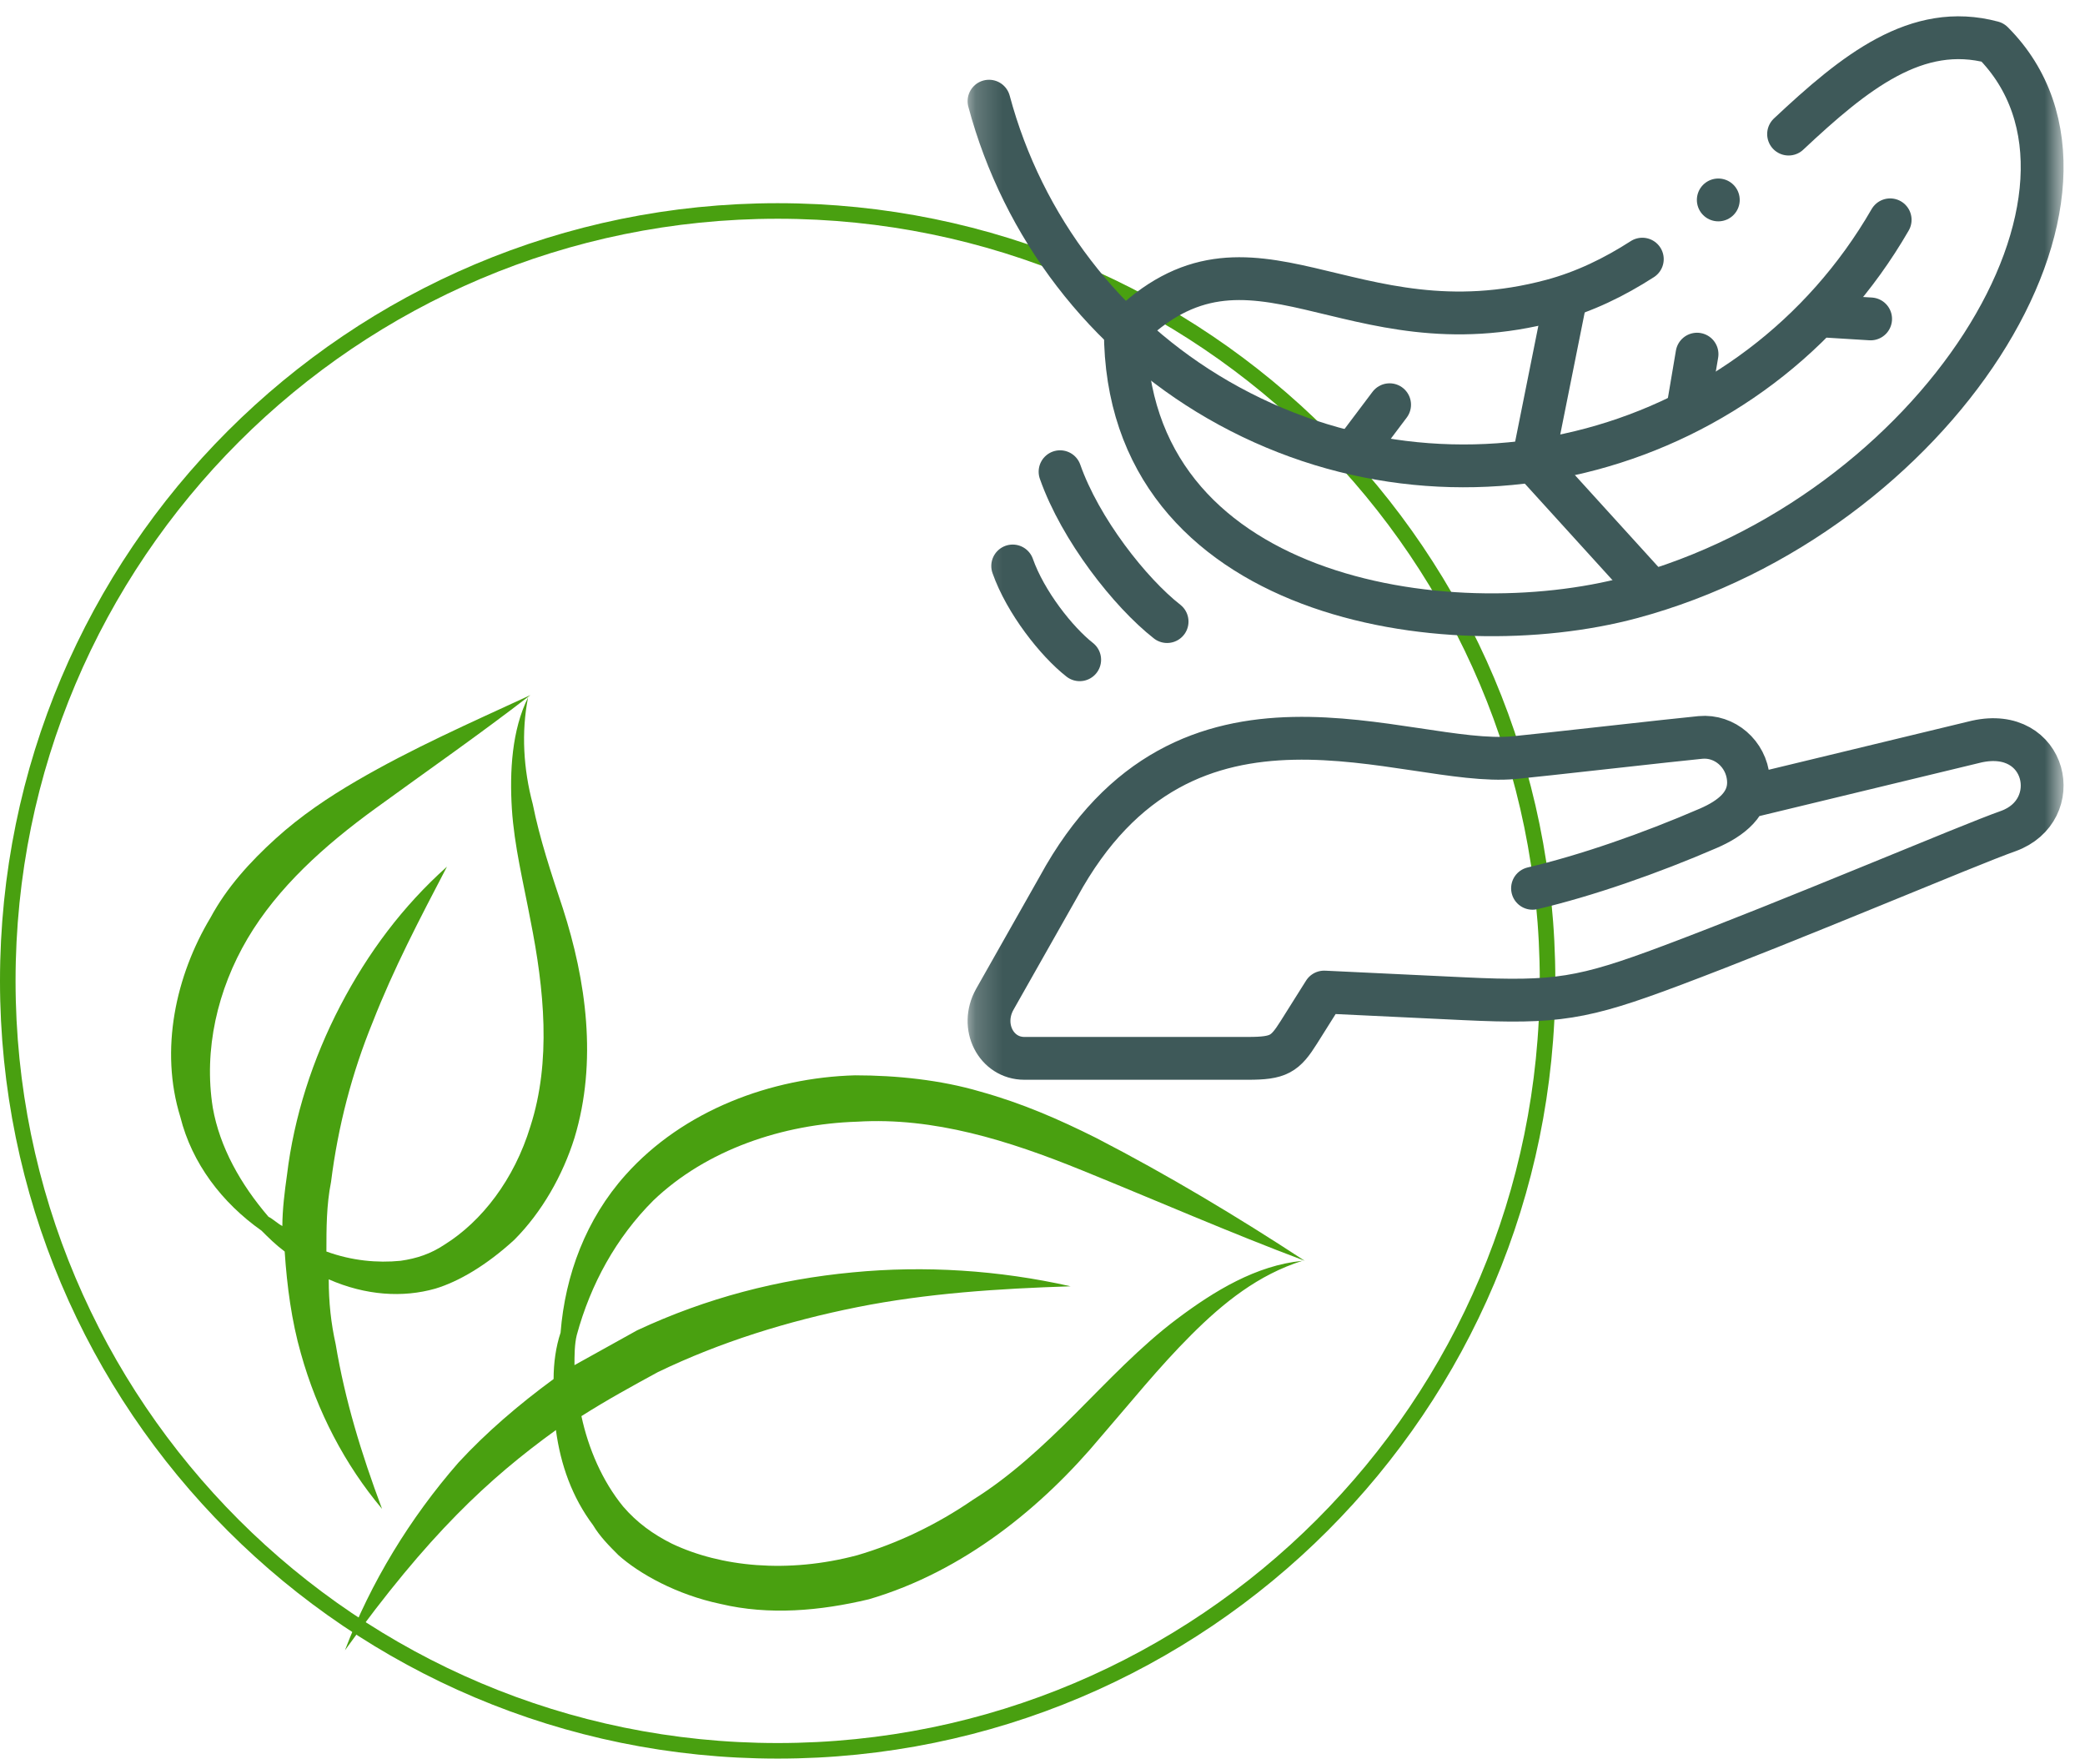 <svg width="78" height="66" viewBox="0 0 78 66" fill="none" xmlns="http://www.w3.org/2000/svg">
<path d="M57.894 36.693C57.894 52.6 44.999 65.495 29.093 65.495C13.186 65.495 0.291 52.6 0.291 36.693C0.291 20.786 13.186 7.892 29.093 7.892C44.999 7.892 57.894 20.786 57.894 36.693Z" stroke="#49A010" stroke-width="0.582"/>
<mask id="mask0_138_906" style="mask-type:luminance" maskUnits="userSpaceOnUse" x="36" y="0" width="42" height="41">
<path d="M36.199 3.8147e-06H77.198V41H36.199V3.8147e-06Z" fill="white"/>
</mask>
<g mask="url(#mask0_138_906)">
<path d="M65.433 29.797L73.946 27.741C76.584 27.154 77.27 30.315 75.131 31.088C73.661 31.602 67.048 34.426 62.495 36.133C59.219 37.361 58.229 37.525 54.78 37.361L49.537 37.111L48.592 38.613C48.074 39.436 47.842 39.591 46.686 39.591C43.815 39.591 41.192 39.591 38.321 39.591C37.264 39.591 36.649 38.4 37.213 37.387L39.598 33.173C44.363 24.432 52.595 28.717 56.639 28.343C57.504 28.263 62.752 27.666 63.617 27.586C64.521 27.503 65.326 28.198 65.407 29.133C65.488 30.067 64.748 30.62 63.912 30.983C61.719 31.932 59.333 32.76 57.332 33.23" stroke="#3E5959" stroke-width="1.602" stroke-miterlimit="2.613" stroke-linecap="round" stroke-linejoin="round"/>
<path d="M70.711 8.223C65.63 17.025 54.375 20.041 45.573 14.959C41.347 12.519 38.262 8.499 36.999 3.785" stroke="#3E5959" stroke-width="1.602" stroke-miterlimit="22.926" stroke-linecap="round" stroke-linejoin="round"/>
<path d="M66.911 5.016C69.386 2.694 71.709 0.823 74.545 1.583C80.114 7.152 72.406 19.302 61.026 22.352C54.145 24.195 42.099 22.459 42.099 12.363C46.817 7.645 50.432 13.284 58.049 11.243C59.272 10.916 60.392 10.368 61.439 9.694" stroke="#3E5959" stroke-width="1.602" stroke-miterlimit="22.926" stroke-linecap="round" stroke-linejoin="round"/>
<path d="M50.729 16.808L51.985 15.14" stroke="#3E5959" stroke-width="1.602" stroke-miterlimit="22.926" stroke-linecap="round" stroke-linejoin="round"/>
<path d="M61.718 22.046L57.354 17.243L58.552 11.263" stroke="#3E5959" stroke-width="1.602" stroke-miterlimit="22.926" stroke-linecap="round" stroke-linejoin="round"/>
<path d="M63.18 15.057L63.486 13.248" stroke="#3E5959" stroke-width="1.602" stroke-miterlimit="22.926" stroke-linecap="round" stroke-linejoin="round"/>
<path d="M68.423 11.834L69.98 11.93" stroke="#3E5959" stroke-width="1.602" stroke-miterlimit="22.926" stroke-linecap="round" stroke-linejoin="round"/>
<path d="M39.657 17.646C40.418 19.809 42.279 22.171 43.661 23.252" stroke="#3E5959" stroke-width="1.602" stroke-miterlimit="22.926" stroke-linecap="round" stroke-linejoin="round"/>
<path d="M37.885 21.172C38.361 22.525 39.526 24.003 40.391 24.68" stroke="#3E5959" stroke-width="1.602" stroke-miterlimit="22.926" stroke-linecap="round" stroke-linejoin="round"/>
<path d="M64.281 7.479H64.282" stroke="#3E5959" stroke-width="1.602" stroke-miterlimit="22.926" stroke-linecap="round" stroke-linejoin="round"/>
</g>
<path d="M44.04 49.332C42.653 50.373 41.438 51.674 40.224 52.888C39.01 54.102 37.796 55.23 36.408 56.097C35.021 57.051 33.546 57.745 32.072 58.178C29.47 58.872 26.955 58.612 25.134 57.745C24.44 57.398 23.833 56.964 23.312 56.357C22.532 55.403 22.011 54.189 21.751 52.975C22.705 52.368 23.659 51.847 24.613 51.327C26.955 50.199 29.47 49.419 32.072 48.898C34.674 48.378 37.362 48.205 40.051 48.118C37.362 47.511 34.587 47.337 31.898 47.597C29.123 47.858 26.434 48.551 23.833 49.766C23.052 50.199 22.271 50.633 21.491 51.067C21.491 50.72 21.491 50.286 21.578 49.939C22.098 48.031 23.052 46.297 24.44 44.909C26.434 43.001 29.297 42.047 32.072 41.96C34.934 41.787 37.709 42.654 40.484 43.782C43.26 44.909 46.035 46.123 48.81 47.164C46.295 45.516 43.693 43.955 41.005 42.567C39.617 41.873 38.23 41.266 36.668 40.833C35.194 40.399 33.546 40.226 31.985 40.226C28.863 40.312 25.567 41.526 23.399 43.955C21.925 45.603 21.144 47.684 20.971 49.852C20.797 50.373 20.71 50.98 20.71 51.587C19.409 52.541 18.195 53.582 17.154 54.709C15.333 56.791 13.859 59.219 12.905 61.734C16.027 57.398 18.282 55.316 20.797 53.495C20.971 54.796 21.404 56.01 22.185 57.051C22.445 57.485 22.792 57.831 23.139 58.178C23.919 58.872 25.307 59.653 26.955 60C28.776 60.433 30.684 60.26 32.505 59.826C36.061 58.785 39.01 56.357 41.178 53.755C42.306 52.454 43.346 51.153 44.561 49.939C45.775 48.725 47.076 47.684 48.724 47.164C46.989 47.337 45.428 48.291 44.04 49.332Z" fill="#49A010"/>
<path d="M19.149 30.252C19.236 31.639 19.583 33.027 19.843 34.415C20.363 37.017 20.624 39.705 19.843 42.133C19.236 44.128 18.022 45.689 16.634 46.557C16.114 46.904 15.593 47.077 14.986 47.164C14.119 47.25 13.165 47.164 12.211 46.817C12.211 45.95 12.211 45.082 12.384 44.215C12.645 42.133 13.165 40.139 13.945 38.231C14.726 36.236 15.68 34.415 16.721 32.42C15.073 33.894 13.772 35.629 12.731 37.624C11.691 39.618 10.997 41.786 10.736 43.955C10.65 44.562 10.563 45.256 10.563 45.863C10.39 45.776 10.216 45.603 10.043 45.516C9.002 44.302 8.221 42.914 7.961 41.44C7.614 39.271 8.135 37.017 9.262 35.108C10.39 33.2 12.124 31.639 14.032 30.252C15.94 28.864 17.935 27.476 19.843 26.002C17.588 27.043 15.42 27.997 13.338 29.211C12.298 29.818 11.257 30.512 10.303 31.379C9.349 32.246 8.482 33.2 7.875 34.328C6.574 36.496 5.966 39.271 6.747 41.786C7.181 43.521 8.308 44.995 9.783 46.036C10.043 46.296 10.303 46.557 10.65 46.817C10.736 48.118 10.91 49.419 11.257 50.633C11.864 52.801 12.905 54.796 14.292 56.444C13.512 54.362 12.905 52.367 12.558 50.286C12.384 49.505 12.298 48.725 12.298 47.858C13.685 48.465 15.073 48.551 16.287 48.205C17.154 47.944 18.195 47.337 19.236 46.383C20.277 45.342 21.057 43.955 21.491 42.567C22.358 39.705 21.924 36.67 21.057 33.981C20.624 32.68 20.19 31.379 19.93 30.078C19.583 28.777 19.496 27.39 19.756 26.089C19.149 27.303 19.062 28.864 19.149 30.252Z" fill="#49A010"/>
</svg>
